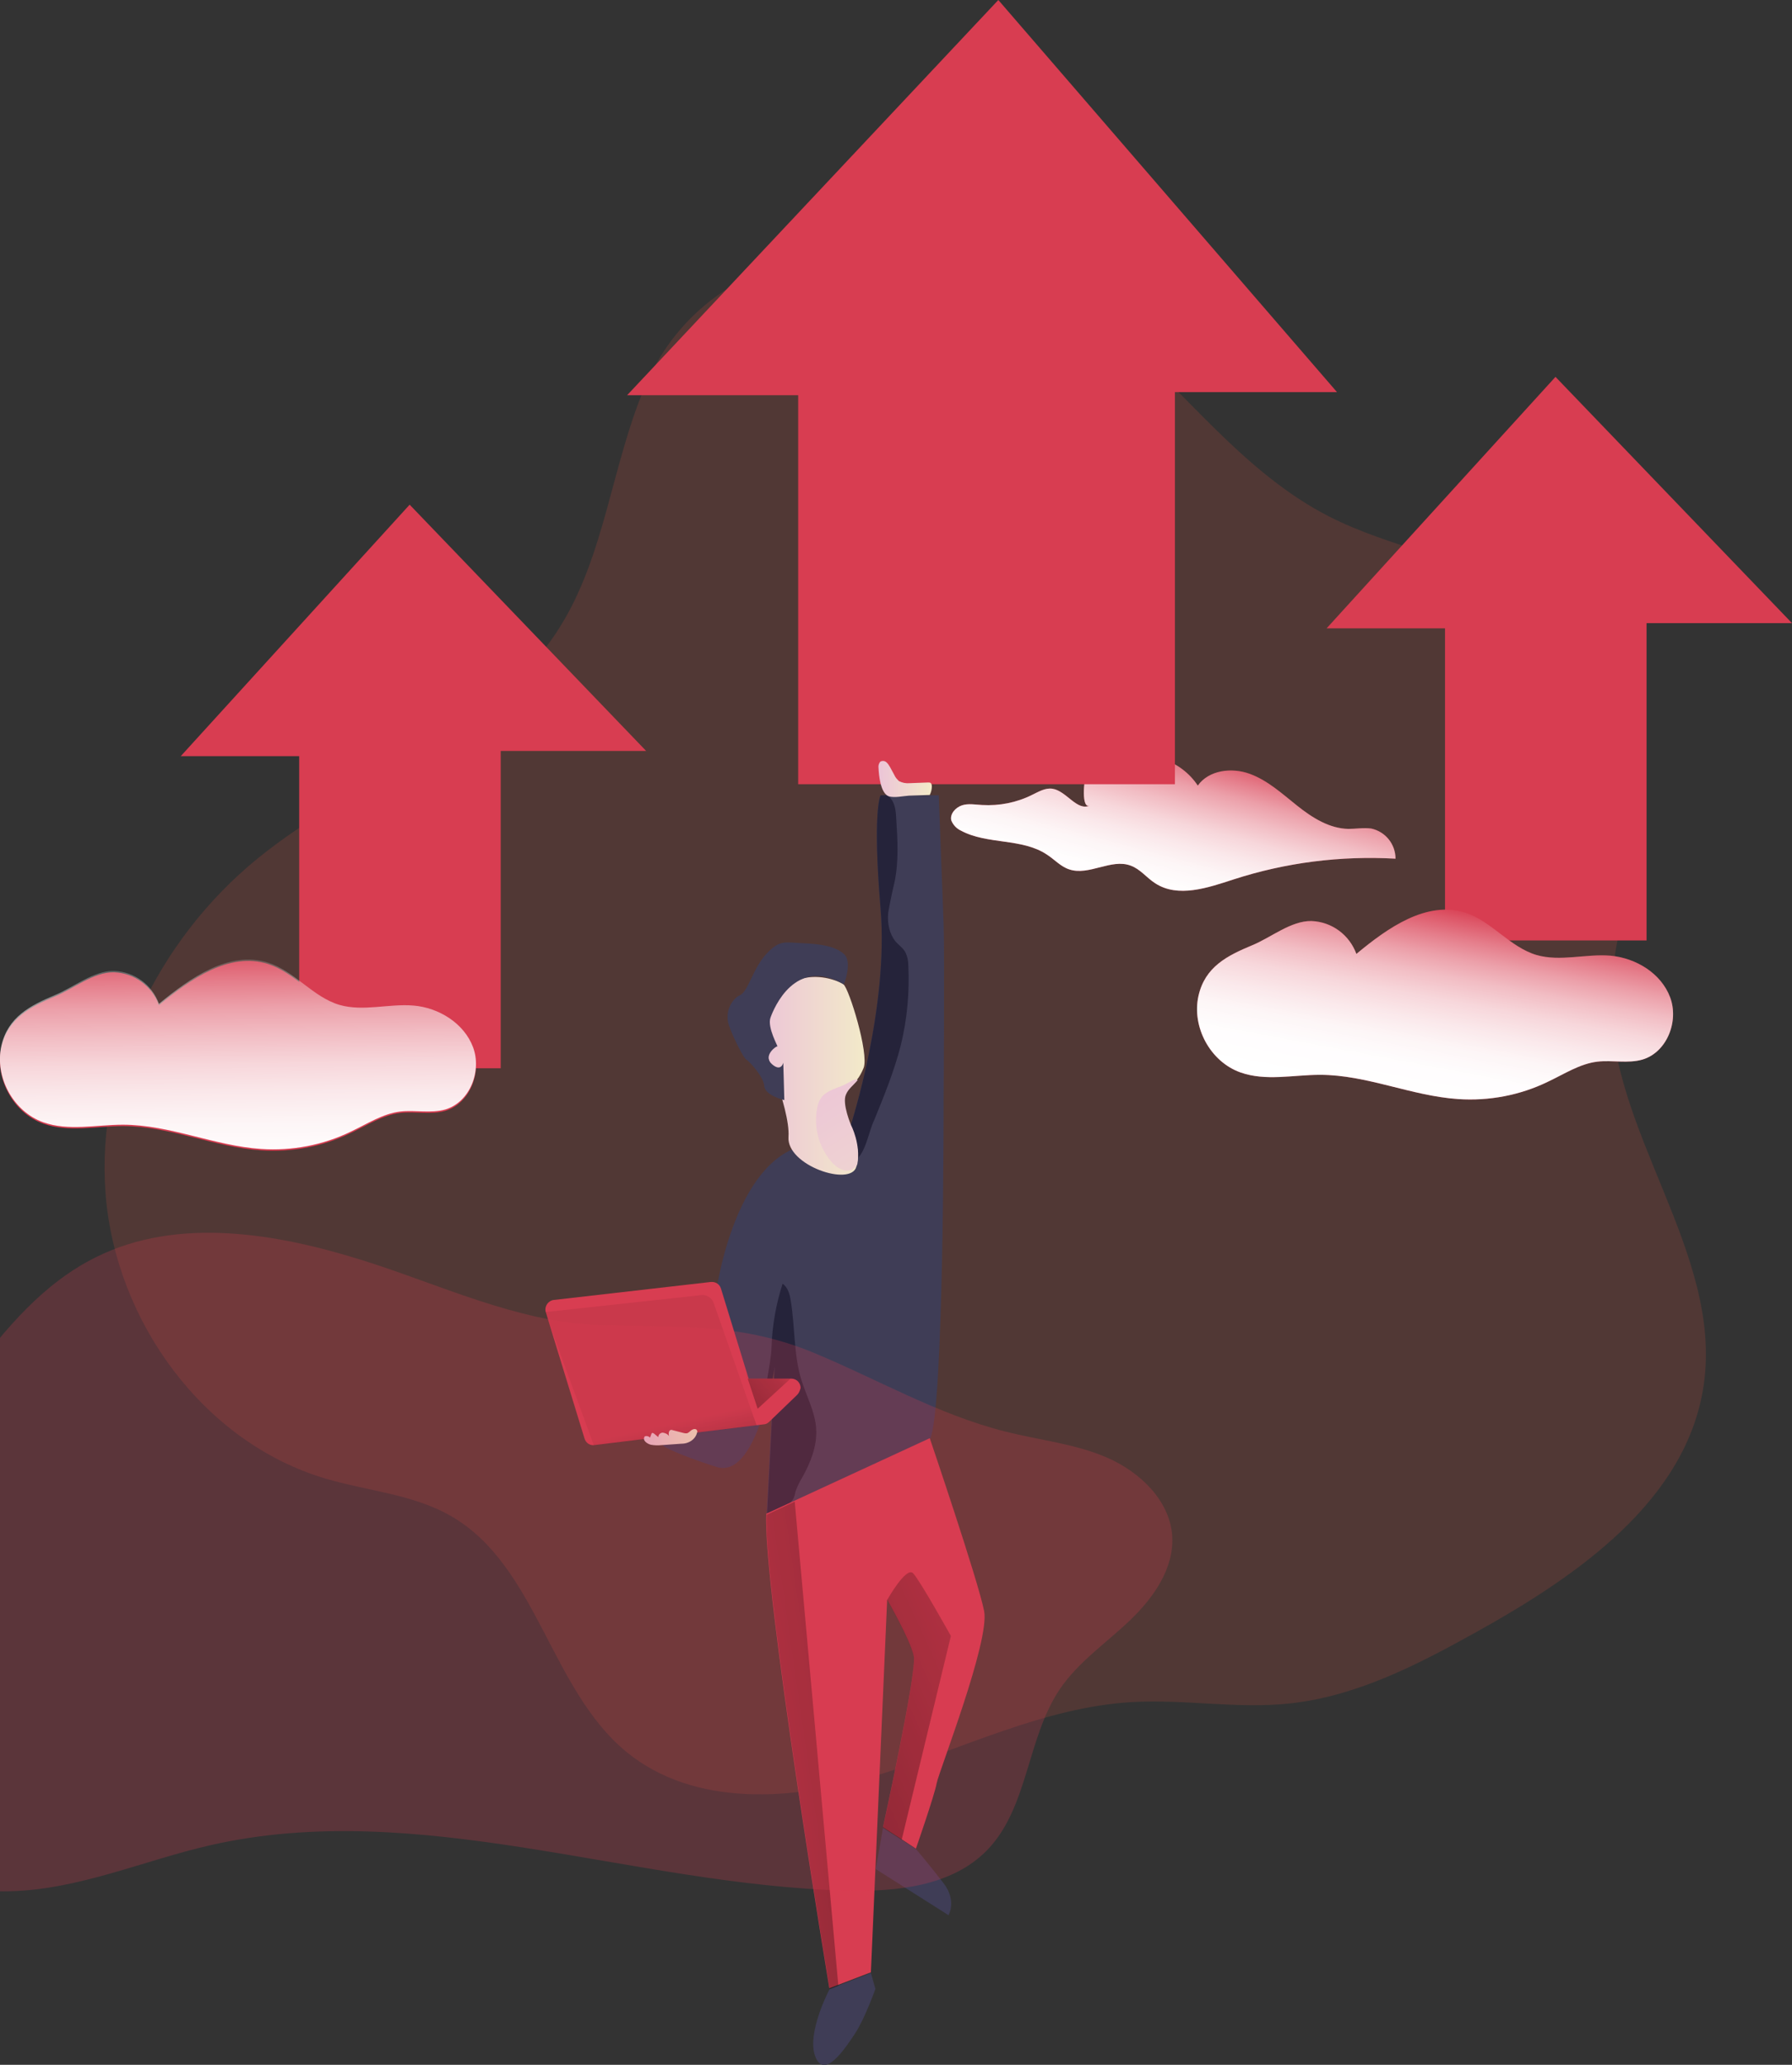 <?xml version="1.0" encoding="UTF-8"?> <!-- Generator: Adobe Illustrator 23.0.1, SVG Export Plug-In . SVG Version: 6.00 Build 0) --> <svg xmlns="http://www.w3.org/2000/svg" xmlns:xlink="http://www.w3.org/1999/xlink" id="Layer_1" x="0px" y="0px" viewBox="0 0 517.5 596.1" style="enable-background:new 0 0 517.5 596.1;" xml:space="preserve"><rect x="0" y="0" width="517.5" height="596.1" fill="#333333" stroke="none"/> <style type="text/css"> .st0{opacity:0.18;fill:#D8513D;enable-background:new ;} .st1{fill:#D83D51;} .st2{fill:url(#SVGID_1_);} .st3{fill:#3F3D56;} .st4{fill:#25233A;} .st5{fill:url(#SVGID_2_);} .st6{fill:url(#SVGID_3_);} .st7{fill:url(#SVGID_4_);} .st8{fill:url(#SVGID_5_);} .st9{fill:url(#SVGID_6_);} .st10{fill:url(#SVGID_7_);} .st11{fill:url(#SVGID_8_);} .st12{fill:url(#SVGID_9_);} .st13{fill:url(#SVGID_10_);} .st14{fill:url(#SVGID_11_);} .st15{opacity:0.24;fill:#D83D51;enable-background:new ;} </style> <title>40. Growing Up</title> <path class="st0" d="M186,112.2c-9.4,22.5-11.4,48.2-24.3,68.8c-19.6,31.4-58.8,43.6-87.5,67c-28.5,23.3-46.6,60.1-43.7,96.8 s28.3,71.7,63.6,82.1c12.2,3.6,25.5,4.5,36.5,11c24.5,14.4,28.3,49.7,50.2,67.8c19.7,16.2,48.6,14.2,72.9,6.7s47.7-19.5,73.1-21 c15.1-0.9,30.4,2,45.5,0.4c19.2-2,36.9-11.1,53.8-20.5c29.4-16.3,61-38.1,65.9-71.4c5.6-38.3-27.3-73.1-26.8-111.8 c0.2-18,7.8-35.3,8.5-53.4c1-24.9-12.3-49.8-33.5-62.9c-17.3-10.7-38.5-13.5-56.6-22.8c-24.5-12.6-41.4-36-62.3-54.1 C283.6,62.4,207.9,59.5,186,112.2z"></path> <path class="st1" d="M345.9,226.8c3.2-4.5,9.8-5.3,15-3.4c5.2,1.9,9.3,5.7,13.7,9.2s9.3,6.6,14.8,6.7c2.2,0,4.4-0.4,6.6-0.1 c4.1,0.9,7,4.5,7,8.7c-15.8-0.9-31.7,1.1-46.8,6c-7.4,2.4-16,5.4-22.6,1.1c-2.5-1.6-4.3-4.1-7.1-5.1c-5.6-2.1-12,3-17.7,1.1 c-2.5-0.8-4.3-2.9-6.5-4.3c-7.2-4.8-17.2-2.8-24.8-6.9c-1.3-0.6-2.3-1.7-2.8-3c-0.4-1.9,1.3-3.7,3.1-4.3s3.9-0.2,5.8-0.1 c5,0.3,10-0.7,14.4-2.9c1.9-0.9,3.8-2.1,5.9-1.8c4.1,0.6,7.2,6.7,10.9,4.8c-2.7,1.4-1.7-7.8-1.2-8.6c1.6-2.8,6.6-4.8,9.6-5.5 C331.5,216.3,341.1,219.5,345.9,226.8z"></path> <linearGradient id="SVGID_1_" gradientUnits="userSpaceOnUse" x1="497.645" y1="380.689" x2="484.915" y2="332.589" gradientTransform="matrix(1 0 0 -1 -151.6 595)"> <stop offset="0" style="stop-color:#FFFFFF;stop-opacity:0"></stop> <stop offset="6.000000e-02" style="stop-color:#FFFFFF;stop-opacity:0.13"></stop> <stop offset="0.16" style="stop-color:#FFFFFF;stop-opacity:0.33"></stop> <stop offset="0.26" style="stop-color:#FFFFFF;stop-opacity:0.51"></stop> <stop offset="0.37" style="stop-color:#FFFFFF;stop-opacity:0.66"></stop> <stop offset="0.48" style="stop-color:#FFFFFF;stop-opacity:0.79"></stop> <stop offset="0.59" style="stop-color:#FFFFFF;stop-opacity:0.88"></stop> <stop offset="0.71" style="stop-color:#FFFFFF;stop-opacity:0.95"></stop> <stop offset="0.84" style="stop-color:#FFFFFF;stop-opacity:0.99"></stop> <stop offset="1" style="stop-color:#FFFFFF"></stop> </linearGradient> <path class="st2" d="M345.9,226.8c3.2-4.5,9.8-5.3,15-3.4c5.2,1.9,9.3,5.7,13.7,9.2s9.3,6.6,14.8,6.7c2.2,0,4.4-0.4,6.6-0.1 c4.1,0.9,7,4.5,7,8.7c-15.8-0.9-31.7,1.1-46.8,6c-7.4,2.4-16,5.4-22.6,1.1c-2.5-1.6-4.3-4.1-7.1-5.1c-5.6-2.1-12,3-17.7,1.1 c-2.5-0.8-4.3-2.9-6.5-4.3c-7.2-4.8-17.2-2.8-24.8-6.9c-1.3-0.6-2.3-1.7-2.8-3c-0.4-1.9,1.3-3.7,3.1-4.3s3.9-0.2,5.8-0.1 c5,0.3,10-0.7,14.4-2.9c1.9-0.9,3.8-2.1,5.9-1.8c4.1,0.6,7.2,6.7,10.9,4.8c-2.7,1.4-1.7-7.8-1.2-8.6c1.6-2.8,6.6-4.8,9.6-5.5 C331.5,216.3,341.1,219.5,345.9,226.8z"></path> <polygon class="st1" points="288.3,0 181.1,114.1 230.5,114.1 230.5,226.4 339.3,226.4 339.3,113.2 386.1,113.2 "></polygon> <polygon class="st1" points="52.2,218.3 118.3,145.7 186.6,216.8 144.6,216.8 144.6,308.4 86.4,308.4 86.4,218.3 "></polygon> <polygon class="st1" points="383.1,181.4 449.2,108.8 517.5,179.9 475.5,179.9 475.5,271.5 417.3,271.5 417.3,181.4 "></polygon> <path class="st3" d="M272.5,317.5c0,0,0.1,89.5-3.9,97.9c-3.1,6.6-30.5,16.3-42.1,20.1c-3.1,1-5.1,1.7-5.1,1.7l2.2-42.7 c-0.9,5.8-2.3,11.5-4.3,17c-2.7,7.3-6.7,13.8-12.4,12c-11.9-3.8-15.3-6-15.3-6l-5.1-18c0,0,19.1-8.6,19.5-19.1s6.5-41.8,23.1-48.7 l3.4-1.4l13.2-5.5c0,0,11-33.9,8.6-62.4s0-32.8,0-32.8h16.8c0,0,1.1,29.2,1.4,37.3S272.5,317.5,272.5,317.5z"></path> <path class="st4" d="M260.1,301.9c-1.9,7.4-4.8,14.5-7.7,21.6c-1.5,3-2.4,9.6-5.5,11.5c-3.3,2.1-9.3-2.3-12.3-3.7 c-0.7-0.3-1.4-0.6-2.1-1l13.2-5.5c0,0,11-33.9,8.6-62.4s0-32.8,0-32.8h1.7c0.3,0.1,0.5,0.3,0.8,0.5c1.6,1.4,1.9,3.8,2,6 c0.4,6.2,0.8,12.6-0.5,18.7c-0.7,2.9-1.3,5.8-1.8,8.7c-0.3,3,0.3,6.1,2.2,8.4c0.9,1,2.1,1.8,2.8,3.1c0.5,1.1,0.8,2.3,0.8,3.5 C262.7,286.3,262,294.2,260.1,301.9z"></path> <path class="st4" d="M231.7,426.5c-0.8,1.3-1.5,2.7-2,4.2c-0.1,0.7-0.3,1.4-0.6,2c-0.3,0.5-0.7,1-1.1,1.4l-1.4,1.5 c-3.1,1-5.1,1.7-5.1,1.7l2.2-42.7c-0.9,5.8-2.3,11.5-4.3,17c0.8-7.4,3.3-18.2,3.4-22.6c0.2-6.3,1.3-12.5,3.2-18.4 c1.6,1.1,2.1,3.2,2.4,5.2c1.2,7.5,0.8,15.3,3,22.5c1.5,4.8,4,9.3,4.3,14.2S234.1,422.2,231.7,426.5z"></path> <path class="st1" d="M230.2,402.7l-8.1,7.8c-0.4,0.4-1,0.7-1.5,0.7l-48.9,6c-1.3,0.2-2.5-0.6-2.9-1.9l-11.2-36.5 c-0.4-1.4,0.4-2.9,1.8-3.4c0.1,0,0.3-0.1,0.5-0.1l45.4-5.2c1.3-0.1,2.5,0.6,2.9,1.9l7.4,24.1c0.3,1.1,0.6,1.9,0.6,1.9h12.3 c1.5,0,2.7,1.2,2.7,2.7C231,401.5,230.7,402.2,230.2,402.7z"></path> <linearGradient id="SVGID_2_" gradientUnits="userSpaceOnUse" x1="405.29" y1="370.096" x2="420.74" y2="370.096" gradientTransform="matrix(1 0 0 -1 -151.6 595)"> <stop offset="0" style="stop-color:#ECC4D7"></stop> <stop offset="0.42" style="stop-color:#EFD4D1"></stop> <stop offset="1" style="stop-color:#F2EAC9"></stop> </linearGradient> <path class="st5" d="M253.7,221.7c-0.1-0.7,0.1-1.3,0.5-1.8c0.5-0.3,1.2-0.3,1.7,0.1c0.5,0.4,0.8,0.9,1.1,1.4l1.3,2.4 c0.3,0.7,0.8,1.2,1.3,1.7c1,0.5,2,0.7,3.1,0.6l5.3-0.2c0.2,0,0.5,0,0.7,0.1c0.3,0.2,0.4,0.6,0.4,1c0,0.9-0.2,1.7-0.6,2.5l-6,0.2 c-1.6,0.1-4.2,0.7-5.8,0.2C254.3,229.1,253.8,223.9,253.7,221.7z"></path> <path class="st1" d="M270.5,514.8c-0.6,3.4-6,18.9-6,18.9l-4.1-2.7l-5.4-3.5c0,0,9.8-44.7,8.9-49.3s-7.7-16.4-7.7-16.4l-4.7,107.6 l-12,4.6c0,0-19.3-116.1-18.2-137l47.2-21.8c0,0,14,41.2,15.7,49.9S271.1,511.5,270.5,514.8z"></path> <path class="st3" d="M252.9,539.6l21,13.3c0,0,2.5-4.1-1.4-9.2s-8-9.9-8-9.9l-9.5-6.1L252.9,539.6z"></path> <path class="st3" d="M239.6,574.2c0,0-6.7,12.6-4.2,19.4s8.2-1.5,11.5-6.5c2.8-4.2,5.9-12.9,5.9-12.9l-1.3-4.6L239.6,574.2z"></path> <linearGradient id="SVGID_3_" gradientUnits="userSpaceOnUse" x1="449.535" y1="119.067" x2="257.325" y2="31.087" gradientTransform="matrix(1 0 0 -1 -151.6 595)"> <stop offset="0" style="stop-color:#000000;stop-opacity:7.000000e-02"></stop> <stop offset="8.000000e-02" style="stop-color:#000000;stop-opacity:0.25"></stop> <stop offset="1" style="stop-color:#000000"></stop> </linearGradient> <path class="st6" d="M274.6,472.3l-14.2,58.8l-5.4-3.5c0,0,9.8-44.7,8.9-49.3s-7.7-16.4-7.7-16.4s5.5-9.8,7.5-7.7 S274.6,472.3,274.6,472.3z"></path> <linearGradient id="SVGID_4_" gradientUnits="userSpaceOnUse" x1="359.652" y1="87.324" x2="553.552" y2="115.344" gradientTransform="matrix(1 0 0 -1 -151.6 595)"> <stop offset="0" style="stop-color:#000000;stop-opacity:7.000000e-02"></stop> <stop offset="8.000000e-02" style="stop-color:#000000;stop-opacity:0.25"></stop> <stop offset="1" style="stop-color:#000000"></stop> </linearGradient> <path class="st7" d="M229.5,433.5l12.6,139.8l-2.5,1c0,0-19.3-116.6-18.2-137L229.5,433.5z"></path> <linearGradient id="SVGID_5_" gradientUnits="userSpaceOnUse" x1="378.276" y1="201.804" x2="331.136" y2="161.114" gradientTransform="matrix(1 0 0 -1 -151.6 595)"> <stop offset="0" style="stop-color:#000000;stop-opacity:7.000000e-02"></stop> <stop offset="8.000000e-02" style="stop-color:#000000;stop-opacity:0.25"></stop> <stop offset="1" style="stop-color:#000000"></stop> </linearGradient> <path class="st8" d="M228.3,398l-9.5,8.7l-3.5-10.6c0.3,1.1,0.6,1.9,0.6,1.9L228.3,398z"></path> <linearGradient id="SVGID_6_" gradientUnits="userSpaceOnUse" x1="343.218" y1="183.51" x2="359.378" y2="110.48" gradientTransform="matrix(1 0 0 -1 -151.6 595)"> <stop offset="0" style="stop-color:#000000;stop-opacity:7.000000e-02"></stop> <stop offset="0.52" style="stop-color:#000000;stop-opacity:0.83"></stop> <stop offset="0.56" style="stop-color:#000000;stop-opacity:0.87"></stop> <stop offset="1" style="stop-color:#000000"></stop> </linearGradient> <path class="st9" d="M157.4,378.8l45.1-4.9c1.6-0.2,3.1,0.8,3.6,2.3l12.4,35.3l-47,5.8L157.4,378.8z"></path> <linearGradient id="SVGID_7_" gradientUnits="userSpaceOnUse" x1="370.92" y1="284.427" x2="401.382" y2="284.427" gradientTransform="matrix(1 0 0 -1 -151.6 595)"> <stop offset="0" style="stop-color:#ECC4D7"></stop> <stop offset="0.42" style="stop-color:#EFD4D1"></stop> <stop offset="1" style="stop-color:#F2EAC9"></stop> </linearGradient> <path class="st10" d="M244.1,315.9c-1.2,2.6,1.5,8.9,1.5,8.9s2.9,5.6,1.9,11.2l0,0c0,0.3-0.1,0.5-0.2,0.8 c-1.5,5.9-20.2-0.3-19.6-8.6s-8.5-29.2-8.5-29.2c5.3-23.6,22.8-16.1,24.4-14.8s7.4,19.9,5.8,24.1c-0.5,1.2-1.1,2.4-1.9,3.4 C246.3,313.3,244.9,314.2,244.1,315.9z"></path> <path class="st3" d="M243.7,284.2c0,0,2.6-6.5,0-8.8s-7-2.9-12-3.1s-6.5-1.1-10.4,3.1s-5.2,10.8-7.6,11.9s-4.5,4.9-3.2,8.7 s4.4,9.7,5,9.9s5,4.8,5.2,7.6s5.8,4.1,5.8,4.1l-0.3-10.8c0,0-0.6,2.8-3.3,0.4s1.3-5.3,1.6-5.1s-3-5.5-2-8.3S229.7,276,243.7,284.2z"></path> <linearGradient id="SVGID_8_" gradientUnits="userSpaceOnUse" x1="386.224" y1="285.586" x2="431.734" y2="215.146" gradientTransform="matrix(1 0 0 -1 -151.6 595)"> <stop offset="0" style="stop-color:#ECC4D7"></stop> <stop offset="0.42" style="stop-color:#EFD4D1"></stop> <stop offset="1" style="stop-color:#F2EAC9"></stop> </linearGradient> <path class="st11" d="M247.6,336L247.6,336c-0.2,0.4-0.4,0.8-0.7,1.1c-1,0.9-2.4,1.1-3.7,0.6c-1.2-0.5-2.3-1.3-3.1-2.3 c-3.7-4.3-5.2-10.1-4.1-15.6c0.2-1,0.5-2,1.1-2.8c1.3-1.9,3.8-2.6,6-3.5s3.7-2.3,4.6-1.7c-1.3,1.6-2.7,2.5-3.4,4.2 c-1.2,2.6,1.5,8.9,1.5,8.9S248.6,330.3,247.6,336z"></path> <path class="st1" d="M346.1,287.5c-2,9,3.4,19,12.1,22.1c7.3,2.6,15.3,0.7,23,0.7c13.5,0,26.4,6.1,39.9,7c8.9,0.6,17.9-1.1,25.9-5 c4.7-2.2,9.2-5.2,14.3-5.8c4.3-0.5,8.8,0.6,13-0.6c7.1-2.1,10.6-11.1,8-18s-9.8-11.3-17.2-12c-7.1-0.6-14.5,1.8-21.4-0.2 c-7.7-2.3-12.9-9.7-20.5-12.2c-11.2-3.6-22.5,4.4-31.5,11.9c-2-5.5-7.1-9.3-13-9.5c-5.9-0.1-11.7,4.8-17.1,7 C354.4,275.9,348,279.1,346.1,287.5z"></path> <linearGradient id="SVGID_9_" gradientUnits="userSpaceOnUse" x1="571.946" y1="334.939" x2="556.856" y2="254.769" gradientTransform="matrix(1 0 0 -1 -151.6 595)"> <stop offset="2.000000e-02" style="stop-color:#FFFFFF;stop-opacity:0"></stop> <stop offset="6.000000e-02" style="stop-color:#FFFFFF;stop-opacity:0.13"></stop> <stop offset="0.13" style="stop-color:#FFFFFF;stop-opacity:0.33"></stop> <stop offset="0.2" style="stop-color:#FFFFFF;stop-opacity:0.51"></stop> <stop offset="0.27" style="stop-color:#FFFFFF;stop-opacity:0.66"></stop> <stop offset="0.35" style="stop-color:#FFFFFF;stop-opacity:0.79"></stop> <stop offset="0.43" style="stop-color:#FFFFFF;stop-opacity:0.88"></stop> <stop offset="0.51" style="stop-color:#FFFFFF;stop-opacity:0.95"></stop> <stop offset="0.6" style="stop-color:#FFFFFF;stop-opacity:0.99"></stop> <stop offset="0.71" style="stop-color:#FFFFFF"></stop> </linearGradient> <path class="st12" d="M346.1,287.5c-2,9,3.4,19,12.1,22.1c7.3,2.6,15.3,0.7,23,0.7c13.5,0,26.4,6.1,39.9,7c8.9,0.6,17.9-1.1,25.9-5 c4.7-2.2,9.2-5.2,14.3-5.8c4.3-0.5,8.8,0.6,13-0.6c7.1-2.1,10.6-11.1,8-18s-9.8-11.3-17.2-12c-7.1-0.6-14.5,1.8-21.4-0.2 c-7.7-2.3-12.9-9.7-20.5-12.2c-11.2-3.6-22.5,4.4-31.5,11.9c-2-5.5-7.1-9.3-13-9.5c-5.9-0.1-11.7,4.8-17.1,7 C354.4,275.9,348,279.1,346.1,287.5z"></path> <path class="st1" d="M0.4,302.3c-2,9,3.4,19,12.1,22.1c7.3,2.6,15.3,0.7,23,0.7c13.5,0,26.4,6.1,39.9,7c8.9,0.6,17.9-1.1,25.9-5 c4.7-2.2,9.2-5.2,14.3-5.8c4.3-0.5,8.8,0.6,13-0.6c7.1-2.1,10.6-11.1,8-18s-9.9-11.4-17.2-12c-7.1-0.6-14.5,1.8-21.4-0.2 c-7.7-2.3-12.9-9.7-20.6-12.2c-11.2-3.6-22.4,4.4-31.5,11.9c-2-5.5-7.1-9.3-13-9.5c-5.9-0.1-11.7,4.8-17.1,7 C8.7,290.7,2.3,294,0.4,302.3z"></path> <linearGradient id="SVGID_10_" gradientUnits="userSpaceOnUse" x1="219.797" y1="323.609" x2="220.835" y2="249.283" gradientTransform="matrix(1 0 0 -1 -151.6 595)"> <stop offset="0" style="stop-color:#FFFFFF;stop-opacity:0"></stop> <stop offset="6.000000e-02" style="stop-color:#FFFFFF;stop-opacity:0.13"></stop> <stop offset="0.16" style="stop-color:#FFFFFF;stop-opacity:0.33"></stop> <stop offset="0.26" style="stop-color:#FFFFFF;stop-opacity:0.51"></stop> <stop offset="0.37" style="stop-color:#FFFFFF;stop-opacity:0.66"></stop> <stop offset="0.48" style="stop-color:#FFFFFF;stop-opacity:0.79"></stop> <stop offset="0.59" style="stop-color:#FFFFFF;stop-opacity:0.88"></stop> <stop offset="0.71" style="stop-color:#FFFFFF;stop-opacity:0.95"></stop> <stop offset="0.84" style="stop-color:#FFFFFF;stop-opacity:0.99"></stop> <stop offset="1" style="stop-color:#FFFFFF"></stop> </linearGradient> <path class="st13" d="M0.4,301.9c-2,9,3.4,19,12.1,22.1c7.3,2.6,15.3,0.7,23,0.7c13.5,0,26.4,6.1,39.9,7c8.9,0.6,17.9-1.1,25.9-5 c4.7-2.2,9.2-5.2,14.3-5.8c4.3-0.5,8.8,0.6,13-0.6c7.1-2.1,10.6-11.1,8-18s-9.9-11.4-17.2-12c-7.1-0.6-14.5,1.8-21.4-0.2 c-7.7-2.3-12.9-9.7-20.6-12.2c-11.2-3.6-22.4,4.4-31.5,11.9c-2-5.5-7.1-9.3-13-9.5c-5.9-0.1-11.7,4.8-17.1,7 C8.7,290.3,2.3,293.6,0.4,301.9z"></path> <linearGradient id="SVGID_11_" gradientUnits="userSpaceOnUse" x1="337.36" y1="179.965" x2="352.963" y2="179.965" gradientTransform="matrix(1 0 0 -1 -151.6 595)"> <stop offset="0" style="stop-color:#ECC4D7"></stop> <stop offset="0.42" style="stop-color:#EFD4D1"></stop> <stop offset="1" style="stop-color:#F2EAC9"></stop> </linearGradient> <path class="st14" d="M188,417.1c1,0.2,2.1,0.2,3.1,0.1l5.6-0.4c0.7,0,1.4-0.1,2.1-0.4c1.2-0.5,2.2-1.5,2.5-2.8 c0.1-0.2,0.1-0.4,0-0.6c-0.2-0.6-1-0.5-1.5-0.2s-0.9,0.9-1.5,1c-0.3,0-0.6,0-0.9-0.1l-3.1-0.8c-0.2-0.1-0.4-0.1-0.5-0.1 c-0.7,0.1-0.8,1.1-0.6,1.8c-0.4-0.6-1.1-0.9-1.8-1c-0.7,0-1.3,0.6-1.3,1.3l-1.2-1c-0.2-0.1-0.4-0.3-0.6-0.2 c-0.1,0.1-0.2,0.2-0.2,0.3l-0.4,1.1c0.1-0.3-1.6-1-1.7,0C185.7,416.2,187.4,417,188,417.1z"></path> <path class="st15" d="M104.9,363.9c-25.1-7.9-53.5-12.7-77.1-1C-2.8,378-15.6,415.2-42.6,436c-6.5,5-13.8,9.1-18.7,15.7 c-3.6,4.9-5.5,10.9-6.5,16.9c-3.3,19.7,3.4,40.6,17,55.2c13.6,14.6,33.7,22.7,53.7,22.2s38.6-8.9,57.9-13.3 c60.1-13.7,121.8,11.5,183.4,13.1c14.6,0.4,30.7-1.2,40.9-11.7c11.9-12.3,11.4-32.3,21-46.5c5.3-7.8,13.4-13.3,20.2-19.8 s12.9-15.1,12.2-24.6c-0.8-10.1-9.3-18.2-18.6-22.3s-19.7-5.1-29.5-7.6c-19.6-4.9-37.3-15.3-56-23c-21.7-8.8-39.7-6.9-62.1-7.8 C149.2,381.6,126.6,370.7,104.9,363.9z"></path> </svg> 